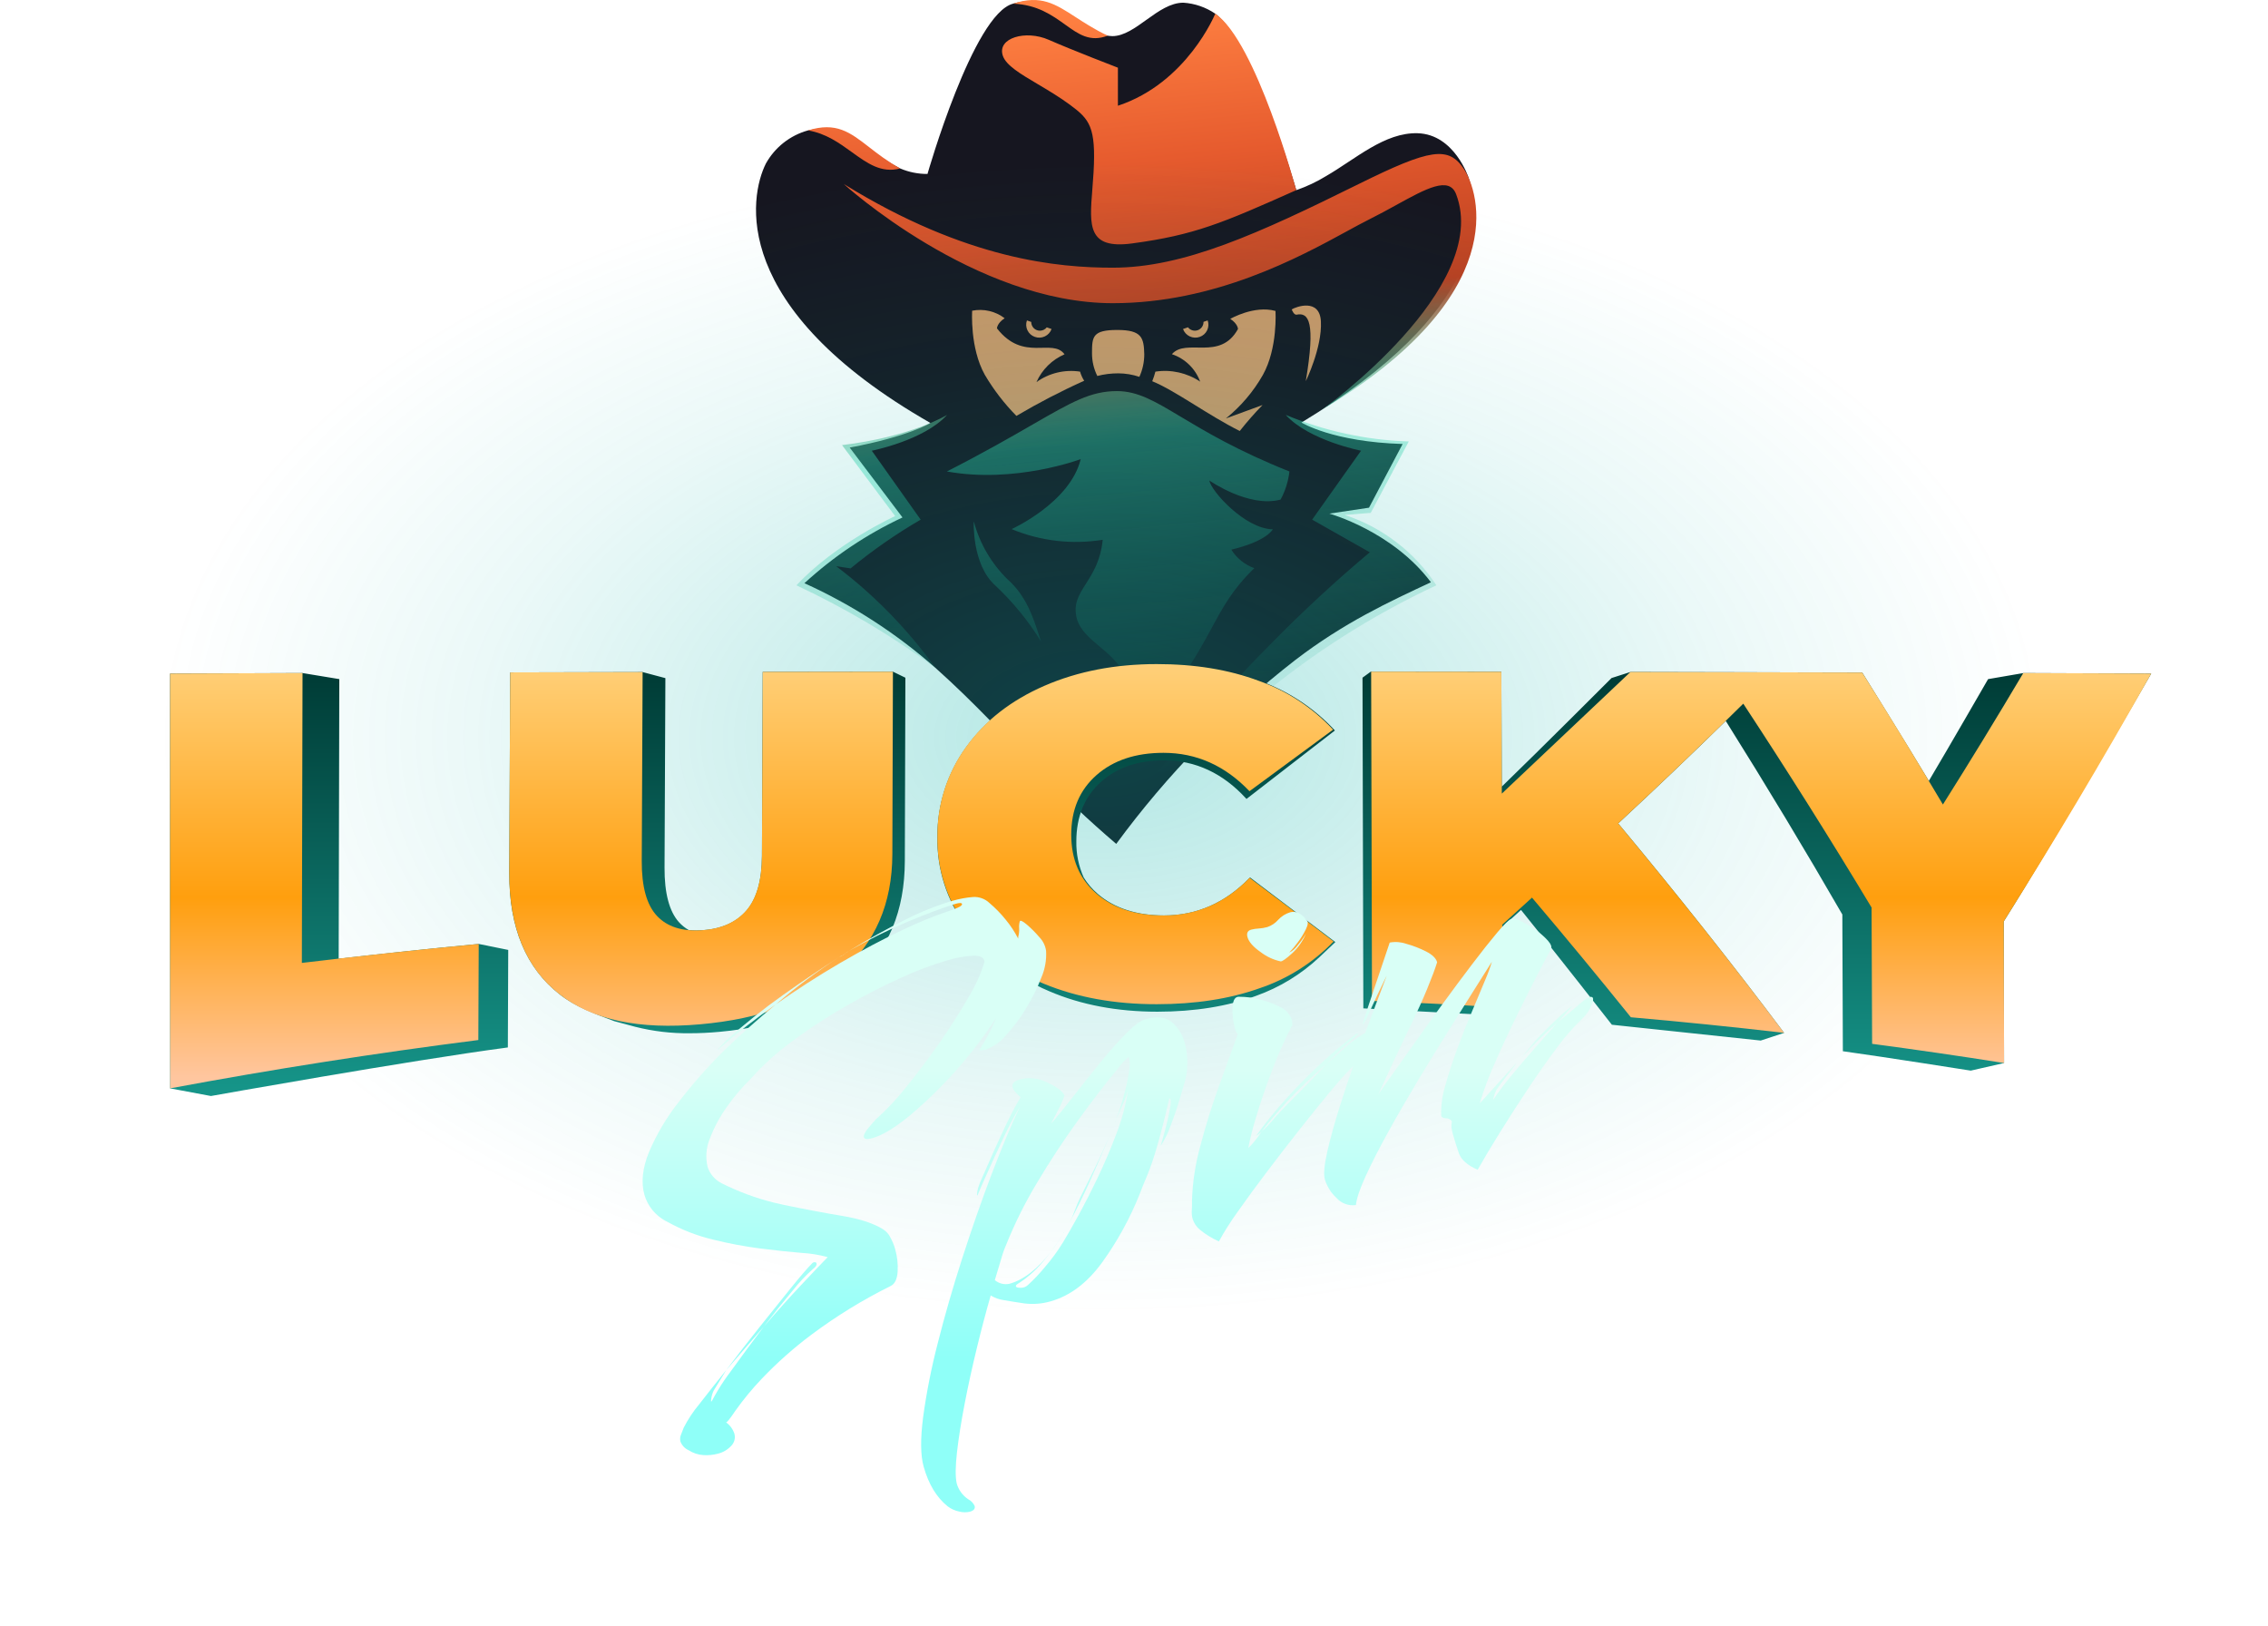 <svg width="240" height="172" viewBox="0 0 240 172" fill="none" xmlns="http://www.w3.org/2000/svg">
<path fill-rule="evenodd" clip-rule="evenodd" d="M148.427 46.974L144.868 53.714L140.67 54.341C140.67 54.341 147.357 56.185 151.421 61.604C147.027 63.659 142.237 65.865 137.069 69.83C129.884 75.407 123.506 81.954 118.12 89.284C115.175 86.771 112.358 84.112 109.679 81.317C106.544 78.125 103.235 74.457 98.983 70.656C94.833 67 90.162 63.983 85.123 61.704C88.209 58.871 91.709 56.525 95.502 54.747L89.915 47.353C96.168 46.183 98.463 44.754 98.463 44.754C77.099 32.538 79.306 20.782 81.044 17.305C81.517 16.454 82.154 15.706 82.918 15.104C83.683 14.502 84.559 14.058 85.497 13.798C89.329 12.983 90.834 15.527 95.257 17.822C96.17 18.212 97.154 18.41 98.147 18.404C98.147 18.404 102.991 1.449 107.211 0.387C108.345 0.04 109.555 0.026 110.696 0.348C113.128 1.332 115.721 3.822 117.707 3.822C120.181 3.822 122.516 0.285 125.224 0.285C126.433 0.364 127.599 0.766 128.6 1.448C132.713 4.531 137.171 20.117 137.171 20.117C138.274 19.738 139.332 19.239 140.327 18.629C143.432 16.837 146.521 13.992 150.017 14.096C153.911 14.21 155.405 18.798 155.405 18.798C156.874 23.053 157.297 32.86 137.721 44.705C137.721 44.705 141.024 46.756 148.427 46.974Z" fill="#161620"/>
<path fill-rule="evenodd" clip-rule="evenodd" d="M113.836 1.819C111.66 0.409 110.131 -0.583 107.211 0.387C109.773 0.493 111.346 1.622 112.705 2.597C114.144 3.63 115.341 4.49 117.216 3.774C115.854 3.127 114.784 2.434 113.836 1.819ZM118.298 7.163V11.187C125.618 8.772 128.6 1.448 128.6 1.448C132.938 4.399 137.17 20.117 137.17 20.117C129.363 23.602 126.388 24.873 119.786 25.757C115.081 26.386 115.282 23.882 115.591 20.032C115.637 19.464 115.685 18.866 115.72 18.245C115.991 13.415 115.292 12.621 113.248 11.104C112.121 10.268 110.922 9.558 109.833 8.913C107.989 7.822 106.458 6.916 106.118 5.893C105.492 4.008 108.538 3.138 110.978 4.211C113.418 5.285 118.298 7.163 118.298 7.163ZM147.736 21.699L147.736 21.699L147.736 21.699L147.736 21.699L147.736 21.699L147.736 21.699L147.736 21.7C146.832 22.197 145.868 22.727 144.867 23.224V23.224C144.22 23.545 143.447 23.967 142.556 24.453C137.473 27.225 128.576 32.078 117.756 32.078C103.116 32.078 89.289 19.468 89.289 19.468C102.303 27.517 112.063 28.322 117.756 28.322C125.276 28.322 133.135 24.736 143.782 19.468C151.373 15.712 153.271 15.444 154.898 17.858C156.524 20.273 160.121 31.209 139.909 43.341C139.909 43.341 157.88 30.468 154.084 20.541C153.347 18.612 150.908 19.954 147.736 21.699ZM85.496 13.797C88.491 12.871 89.935 13.99 91.969 15.566L91.969 15.566L91.969 15.566C92.881 16.274 93.913 17.073 95.256 17.821C93.267 18.352 91.785 17.281 90.149 16.099C88.819 15.138 87.386 14.103 85.496 13.797ZM118.191 41.378C120.412 41.378 122.201 42.449 124.965 44.103C127.553 45.651 130.995 47.711 136.446 49.882C136.329 50.925 136.012 51.935 135.511 52.857C132.144 53.764 127.968 50.835 127.968 50.835C128.17 51.967 131.72 55.935 134.691 56.004C134.691 56.004 134.038 57.275 130.297 58.151C130.866 59.059 131.723 59.75 132.731 60.114C130.453 62.312 129.42 64.223 128.214 66.454C126.533 69.564 124.516 73.295 118.321 79.295C118.466 78.4 118.681 77.551 118.885 76.742C119.397 74.721 119.846 72.947 118.983 71.31C118.306 70.027 117.283 69.171 116.324 68.368C115.308 67.519 114.364 66.729 113.977 65.556C113.524 63.951 114.151 62.963 114.921 61.75C115.637 60.623 116.476 59.301 116.688 57.11C113.433 57.636 110.097 57.245 107.052 55.98C107.052 55.98 113.243 53.184 114.361 48.575C114.361 48.575 107.427 51.194 100.198 49.882C104.16 47.862 107.032 46.207 109.281 44.911C113.387 42.545 115.412 41.378 118.191 41.378L118.191 41.378ZM106.602 61.277C104.892 59.592 103.664 57.481 103.044 55.161C103.044 55.161 102.821 59.732 105.333 61.956C107.2 63.706 108.825 65.698 110.166 67.879C110.106 67.699 110.048 67.518 109.988 67.336L109.988 67.335L109.988 67.335C109.321 65.282 108.592 63.037 106.602 61.277ZM136.055 43.895C140.189 45.615 144.602 46.567 149.078 46.705L145.052 54.263L142.293 54.481C146.282 55.785 149.706 58.412 151.999 61.927C138.511 68.223 126.876 77.892 118.218 90C115.21 87.269 112.36 84.37 109.68 81.316C112.767 83.039 115.581 85.211 118.029 87.761C122.912 80.797 128.379 74.263 134.373 68.228C137.97 64.555 141.532 61.303 144.952 58.433C142.919 57.281 140.885 56.13 138.852 54.979L144.026 47.685C144.026 47.685 138.522 46.612 136.055 43.895ZM89.107 47.094C96.508 46.197 100.224 43.895 100.224 43.895C97.757 46.612 92.253 47.685 92.253 47.685L97.427 54.979C94.819 56.494 92.338 58.219 90.01 60.137L88.487 59.906C92.505 62.942 96.043 66.565 98.983 70.654C94.381 67.269 89.456 64.345 84.28 61.927C88.46 57.444 94.723 54.605 94.723 54.605L89.107 47.094Z" fill="url(#paint0_linear_0_8758)"/>
<path fill-rule="evenodd" clip-rule="evenodd" d="M121.087 37.483C121.087 38.306 120.91 39.121 120.569 39.87C119.851 39.628 119.099 39.503 118.341 39.5C117.591 39.498 116.844 39.59 116.118 39.777C115.744 39.028 115.552 38.202 115.556 37.365C115.556 35.613 115.619 34.91 118.232 34.91C120.846 34.91 121.041 35.744 121.087 37.483Z" fill="#CC9666"/>
<path fill-rule="evenodd" clip-rule="evenodd" d="M136.691 32.738C137.1 32.468 139.656 31.498 139.779 34.018C139.914 36.784 138.178 40.33 138.178 40.33C139.229 34.041 138.494 33.026 137.198 33.293C136.907 33.338 136.691 32.738 136.691 32.738" fill="#CC9666"/>
<path fill-rule="evenodd" clip-rule="evenodd" d="M114.729 40.284C112.271 41.389 109.876 42.631 107.557 44.003C106.269 42.696 105.147 41.237 104.214 39.657C102.612 36.8 102.875 32.872 102.875 32.872C103.472 32.755 104.087 32.765 104.679 32.902C105.272 33.039 105.828 33.301 106.313 33.669C105.499 34.205 105.499 34.742 105.499 34.742C108.308 38.35 111.341 35.723 112.65 37.484C111.325 38.056 110.265 39.106 109.68 40.425C111.014 39.468 112.67 39.071 114.294 39.319C114.389 39.661 114.536 39.986 114.729 40.284" fill="#CC9666"/>
<path fill-rule="evenodd" clip-rule="evenodd" d="M129.727 44.269L133.601 42.852C132.751 43.726 131.947 44.643 131.191 45.599C127.903 43.968 124.349 41.315 121.93 40.334C122.064 40.003 122.175 39.664 122.264 39.319C123.92 39.068 125.61 39.446 127.002 40.377C126.752 39.7 126.354 39.087 125.837 38.585C125.319 38.082 124.695 37.702 124.011 37.473C125.526 35.722 129.102 38.254 131.002 34.81C131.002 34.81 131.002 34.274 130.189 33.737C130.189 33.737 132.693 32.277 134.971 32.896C134.971 32.896 135.234 36.824 133.631 39.681C132.628 41.441 131.304 42.997 129.727 44.269" fill="#CC9666"/>
<path fill-rule="evenodd" clip-rule="evenodd" d="M111.277 34.81C111.152 35.154 110.897 35.434 110.566 35.59C110.235 35.747 109.856 35.766 109.512 35.644C109.341 35.586 109.184 35.495 109.049 35.375C108.914 35.256 108.804 35.111 108.726 34.948C108.647 34.786 108.602 34.61 108.592 34.43C108.582 34.25 108.608 34.07 108.669 33.9L109.127 34.061V34.08C109.128 34.322 109.225 34.553 109.397 34.723C109.569 34.893 109.801 34.988 110.043 34.987C110.183 34.987 110.321 34.955 110.447 34.894C110.573 34.832 110.684 34.743 110.77 34.633L111.277 34.81ZM126.952 35.644C126.607 35.766 126.228 35.747 125.898 35.59C125.567 35.434 125.312 35.154 125.187 34.81L125.713 34.627C125.829 34.779 125.989 34.89 126.172 34.946C126.354 35.002 126.549 35 126.73 34.94C126.911 34.88 127.068 34.764 127.181 34.61C127.293 34.456 127.354 34.271 127.356 34.08C127.357 34.071 127.356 34.062 127.353 34.053L127.795 33.9C127.856 34.07 127.882 34.25 127.872 34.43C127.862 34.61 127.817 34.786 127.738 34.948C127.66 35.111 127.55 35.255 127.415 35.375C127.28 35.494 127.123 35.586 126.952 35.644" fill="#CC9666"/>
<path d="M116.5 139C172.005 139 217 111.689 217 78C217 44.311 172.005 17 116.5 17C60.995 17 16 44.311 16 78C16 111.689 60.995 139 116.5 139Z" fill="url(#paint1_radial_0_8758)"/>
<path fill-rule="evenodd" clip-rule="evenodd" d="M141.258 77.287L141.202 77.225C139.025 74.893 136.323 73.115 133.32 72.04C130.163 70.859 126.516 70.26 122.482 70.26C118.087 70.261 114.079 71.035 110.57 72.561C107.044 74.095 104.24 76.281 102.236 79.061C100.233 81.828 99.167 85.163 99.194 88.579C99.135 91.957 100.188 95.26 102.191 97.98C102.944 99.002 105.163 101.093 105.181 101.108C105.198 101.124 105.481 101.367 105.498 101.383C107.138 102.845 109.009 104.025 111.035 104.874C114.378 106.31 118.226 107.039 122.471 107.039H122.499C126.41 107.035 129.92 106.47 132.93 105.357C135.423 104.467 137.705 103.071 139.633 101.257L141.307 99.672L132.299 92.849L132.231 92.874C129.691 95.501 126.666 96.856 123.196 96.856C120.279 96.854 117.911 96.084 116.157 94.567C115.579 94.07 115.08 93.487 114.678 92.84C114.139 91.636 113.873 90.328 113.898 89.01C113.9 86.415 114.758 84.317 116.446 82.773C118.137 81.227 120.404 80.443 123.184 80.443C126.492 80.444 129.41 81.802 131.858 84.48L131.902 84.529L141.258 77.287ZM80.788 71.082C85.38 71.074 89.897 71.068 94.49 71.062L95.808 71.703L95.749 91.087C95.733 96.37 94.031 100.478 90.546 103.643C87.131 106.746 82.291 108.604 76.163 109.166C75.061 109.268 73.994 109.319 72.991 109.319C71.049 109.342 69.111 109.113 67.228 108.638C67.171 108.624 65.065 108.064 65.009 108.043L64.974 108.03L64.973 108.03L64.973 108.03C62.83 107.228 60.856 106.489 59.235 105.217C55.685 102.442 53.868 98.187 53.894 92.39L53.986 71.141L54.062 71.14C58.733 71.127 63.329 71.116 68.002 71.106L70.411 71.747L70.322 91.805C70.31 94.491 70.822 96.428 71.843 97.563C72.142 97.894 72.492 98.176 72.879 98.398C73.143 98.426 73.409 98.441 73.676 98.442C73.88 98.442 74.09 98.435 74.306 98.421C76.335 98.289 77.911 97.594 78.989 96.354C80.067 95.112 80.62 93.164 80.63 90.566L80.712 71.082H80.788ZM53.677 110.829C43.258 112.212 22.322 115.959 22.322 115.959L18 115.15L18 71.264L18.076 71.263C22.747 71.244 27.342 71.226 32.014 71.209L35.905 71.85L35.839 101.431C40.792 100.863 45.714 100.338 50.659 99.87L53.782 100.503L53.741 110.82L53.677 110.829ZM204.11 82.621C206.205 79.102 210.38 71.852 210.38 71.852L214.104 71.211L227.643 71.264C227.643 71.264 217.372 89.021 212.034 97.495L212.072 112.468L208.547 113.274C208.547 113.274 199.52 111.846 195.075 111.23L195.011 111.221L194.956 96.754C191.049 89.98 186.919 83.129 182.62 76.273C179.042 79.78 175.227 83.417 171.239 87.121C177.545 94.688 183.318 101.971 188.798 109.278L186.319 110.091L170.569 108.418C170.569 108.418 164.328 100.428 160.956 96.273C160.347 96.829 159.738 97.382 159.128 97.933L159.162 106.762L157.669 107.403L144.268 106.686L144.181 71.698L145.063 71.057L158.873 71.072L158.92 83.225C163.027 79.254 170.534 71.737 170.534 71.737L172.533 71.096C175.06 71.101 177.634 71.107 180.18 71.113L182.208 71.117L182.207 71.116L182.35 71.117C183.16 71.118 197.061 71.156 197.061 71.156C197.061 71.156 201.843 78.841 204.11 82.621Z" fill="url(#paint2_linear_0_8758)"/>
<g filter="url(#filter0_di_0_8758)">
<path fill-rule="evenodd" clip-rule="evenodd" d="M123.119 96.856C120.179 96.854 117.816 96.093 116.031 94.548C114.245 93.005 113.354 90.92 113.358 88.293C113.36 85.665 114.254 83.567 116.041 81.998C117.827 80.433 120.186 79.65 123.119 79.65C126.607 79.65 129.64 81.004 132.22 83.71C135.172 81.545 138.122 79.375 141.069 77.2C138.903 74.874 136.21 73.103 133.217 72.035C130.046 70.849 126.442 70.257 122.406 70.26C118.01 70.26 114.05 71.025 110.525 72.555C106.997 74.089 104.229 76.247 102.222 79.029C100.225 81.782 99.163 85.103 99.194 88.503C99.131 91.865 100.179 95.153 102.176 97.858C104.174 100.568 106.941 102.631 110.477 104.087C114.013 105.543 117.989 106.248 122.404 106.245C126.46 106.242 130.078 105.695 133.258 104.568C136.24 103.572 138.937 101.869 141.118 99.605C138.153 97.329 135.191 95.086 132.231 92.874C129.652 95.54 126.614 96.857 123.119 96.856ZM78.97 96.328C80.066 95.066 80.62 93.125 80.63 90.49L80.712 71.082C85.304 71.074 89.897 71.068 94.49 71.063L94.429 90.37C94.412 95.619 92.613 99.747 89.029 102.869C85.446 105.99 80.456 107.812 74.071 108.373C67.686 108.936 62.724 107.955 59.176 105.171C55.629 102.398 53.869 98.077 53.894 92.314L53.986 71.14C58.658 71.128 63.33 71.116 68.002 71.106L67.91 91.088C67.897 93.806 68.433 95.743 69.517 96.898C70.6 98.055 72.173 98.554 74.234 98.421C76.296 98.287 77.874 97.589 78.97 96.328ZM18 71.263C22.671 71.244 27.342 71.226 32.014 71.209L31.942 101.877C38.173 101.131 44.412 100.462 50.659 99.87L50.617 110.036C39.704 111.425 28.832 113.13 18 115.15V71.263ZM158.873 71.073L158.922 83.965L172.533 71.096C175.78 71.102 193.973 71.147 197.061 71.156C199.911 75.67 202.757 80.324 205.599 85.119C208.43 80.63 211.265 75.994 214.104 71.211C218.617 71.227 223.13 71.245 227.643 71.263C222.418 80.563 217.22 89.261 212.034 97.495C212.047 102.486 212.059 107.477 212.072 112.468C207.424 111.733 202.769 111.056 198.108 110.437L198.051 96.016C193.531 88.503 189.003 81.343 184.474 74.448C180.064 78.813 175.653 83.022 171.239 87.121C177.093 94.145 182.951 101.482 188.798 109.278C183.397 108.65 177.991 108.1 172.579 107.628C169.091 103.299 165.603 99.079 162.117 94.97C161.07 95.924 160.023 96.875 158.975 97.823L159.009 106.605C154.403 106.313 149.795 106.076 145.185 105.896L145.094 71.057C149.687 71.061 154.28 71.066 158.873 71.073Z" fill="url(#paint3_linear_0_8758)"/>
</g>
<g filter="url(#filter1_dd_0_8758)">
<path fill-rule="evenodd" clip-rule="evenodd" d="M74.453 153.952C74.967 153.983 75.483 153.931 75.981 153.798C76.521 153.663 77.01 153.372 77.386 152.962C77.549 152.795 77.665 152.588 77.722 152.363C77.779 152.137 77.775 151.9 77.71 151.676C77.551 151.196 77.243 150.78 76.831 150.487C76.927 150.506 77.257 150.095 77.819 149.255C78.665 148.067 79.593 146.94 80.599 145.884C82.225 144.176 83.991 142.609 85.88 141.198C88.507 139.237 91.307 137.517 94.245 136.061C94.686 135.848 94.933 135.346 94.986 134.557C95.037 133.752 94.95 132.945 94.728 132.17C94.605 131.721 94.427 131.29 94.198 130.884C94.029 130.55 93.773 130.268 93.458 130.067C92.462 129.435 91.02 128.961 89.134 128.645C87.247 128.33 85.181 127.94 82.934 127.475C82.567 127.399 82.202 127.315 81.84 127.223C79.957 126.749 78.131 126.073 76.392 125.205C76.034 125.029 75.714 124.783 75.453 124.48C75.193 124.177 74.996 123.825 74.876 123.444C74.636 122.44 74.725 121.386 75.128 120.436C75.581 119.251 76.186 118.129 76.928 117.099C77.658 116.056 78.483 115.082 79.393 114.191C80.733 112.685 82.231 111.328 83.862 110.143C84.946 109.341 86.056 108.578 87.192 107.853C87.958 107.366 88.734 106.896 89.522 106.444C91.522 105.294 93.463 104.296 95.344 103.452C96.934 102.716 98.576 102.098 100.256 101.601C101.144 101.331 102.061 101.167 102.988 101.111C103.71 101.092 104.109 101.299 104.186 101.733C103.805 103.006 103.262 104.225 102.57 105.36C101.702 106.9 100.667 108.532 99.465 110.257C98.261 111.982 97.058 113.582 95.854 115.056C94.91 116.257 93.862 117.372 92.722 118.389C92.546 118.575 92.27 118.891 91.894 119.337C91.519 119.784 91.36 120.113 91.419 120.324C91.477 120.535 91.781 120.564 92.331 120.411C93.386 120.116 94.71 119.314 96.302 118.004C99.833 115.021 102.909 111.539 105.434 107.667C105.183 108.238 104.912 108.815 104.62 109.397C104.319 109.993 103.978 110.568 103.598 111.117C103.822 111.135 104.047 111.118 104.266 111.066C105.101 110.771 105.842 110.257 106.412 109.579C107.221 108.704 107.938 107.749 108.552 106.728C109.198 105.682 109.747 104.58 110.193 103.435C110.581 102.541 110.754 101.569 110.697 100.596C110.618 100.054 110.37 99.549 109.987 99.156C109.581 98.675 109.137 98.229 108.658 97.82C108.211 97.444 107.963 97.331 107.915 97.481C107.848 97.72 107.825 97.97 107.847 98.217C107.864 98.514 107.832 98.811 107.752 99.097L107.742 99.305C107.38 98.596 106.942 97.928 106.434 97.314C105.918 96.669 105.34 96.076 104.71 95.543C104.479 95.32 104.204 95.149 103.903 95.039C103.601 94.929 103.281 94.883 102.961 94.904C102.235 94.965 101.517 95.097 100.817 95.298C99.069 95.818 97.373 96.498 95.75 97.329C93.85 98.269 91.87 99.369 89.808 100.628C89.685 100.692 89.57 100.77 89.464 100.861L89.636 100.744L89.808 100.628C91.823 99.468 93.904 98.43 96.043 97.52C97.999 96.701 99.689 96.069 101.113 95.625C101.535 95.507 101.765 95.512 101.8 95.638C101.847 95.808 101.475 96.026 100.685 96.291C98.924 96.876 97.203 97.573 95.532 98.38C93.478 99.341 91.286 100.5 88.957 101.856L88.829 101.93C86.543 103.266 84.299 104.711 82.096 106.265C83.198 105.32 84.314 104.428 85.445 103.588C86.576 102.749 87.701 101.968 88.82 101.245C88.908 101.22 88.989 101.174 89.056 101.111C89.034 101.151 89.029 101.167 89.042 101.16C89.047 101.158 89.055 101.152 89.065 101.143C89.098 101.111 89.138 101.089 89.183 101.076L89.355 100.959C89.32 100.966 89.287 100.98 89.257 101C89.227 101.02 89.202 101.046 89.183 101.076L89.056 101.111L88.82 101.245C86.927 102.457 84.945 103.796 82.874 105.263C80.784 106.744 78.78 108.341 76.87 110.048L75.924 111.063C75.959 111.056 75.992 111.042 76.022 111.022C76.052 111.002 76.077 110.976 76.096 110.946C77.011 110.145 77.973 109.353 78.983 108.569C79.994 107.787 81.031 107.019 82.096 106.265C81.17 107.025 80.242 107.819 79.313 108.648C78.383 109.477 77.489 110.308 76.628 111.139C74.909 112.842 73.306 114.659 71.831 116.577C70.547 118.203 69.485 119.992 68.673 121.898C67.986 123.594 67.825 125.095 68.191 126.404C68.357 126.979 68.635 127.517 69.008 127.985C69.447 128.529 70.002 128.969 70.631 129.273C72.135 130.113 73.747 130.742 75.422 131.144C77.084 131.557 78.769 131.873 80.467 132.091L80.493 132.094C82.111 132.299 83.546 132.452 84.797 132.555C85.74 132.605 86.675 132.756 87.586 133.005C86.913 133.694 85.954 134.702 84.709 136.028C83.463 137.355 82.17 138.798 80.83 140.355C81.898 138.964 82.919 137.689 83.893 136.529C84.537 135.713 85.25 134.954 86.025 134.26C86.327 134.04 86.455 133.845 86.407 133.675C86.372 133.549 86.269 133.509 86.101 133.556C86.066 133.563 86.033 133.577 86.003 133.597C85.974 133.617 85.948 133.643 85.929 133.672C85.431 134.176 84.684 135.045 83.686 136.279C82.689 137.515 81.583 138.894 80.369 140.416C79.204 141.878 78.077 143.329 76.991 144.769L76.855 144.949C75.774 146.298 74.815 147.51 73.978 148.587C73.344 149.347 72.797 150.176 72.347 151.057C72.237 151.315 72.138 151.57 72.049 151.824C71.962 152.045 71.946 152.288 72.004 152.519C72.162 152.928 72.475 153.258 72.875 153.437C73.347 153.744 73.891 153.921 74.453 153.952ZM76.855 144.949L76.981 144.803L80.83 140.355C79.598 141.975 78.441 143.539 77.36 145.047C77.11 145.374 76.869 145.707 76.638 146.047C76.174 146.729 75.748 147.436 75.363 148.166C75.241 148.382 75.21 148.311 75.27 147.953C75.31 147.652 75.402 147.361 75.541 147.092L76.855 144.949Z" fill="url(#paint4_linear_0_8758)"/>
<path d="M89.464 100.861L89.355 100.959C89.366 100.936 89.381 100.916 89.4 100.899C89.418 100.882 89.44 100.869 89.464 100.861Z" fill="url(#paint5_linear_0_8758)"/>
<path d="M112.608 130.372L112.783 130.062L112.746 130.128L112.608 130.372Z" fill="url(#paint6_linear_0_8758)"/>
<path d="M113.057 129.576C113.1 129.498 113.142 129.42 113.184 129.341C113.141 129.419 113.099 129.498 113.057 129.576Z" fill="url(#paint7_linear_0_8758)"/>
<path d="M113.184 129.341C113.978 127.858 114.734 126.313 115.453 124.707C116.209 123.016 116.887 121.449 117.486 120.007C116.936 121.299 116.357 122.565 115.747 123.805C115.137 125.045 114.671 125.984 114.348 126.62C114.109 127.112 113.897 127.616 113.711 128.13C113.563 128.545 113.387 128.95 113.184 129.341Z" fill="url(#paint8_linear_0_8758)"/>
<path d="M118.054 118.619L118.009 118.7C118.005 118.692 118.003 118.683 118.004 118.674C118.004 118.665 118.007 118.656 118.011 118.648C118.016 118.64 118.022 118.633 118.029 118.628C118.037 118.623 118.045 118.62 118.054 118.619Z" fill="url(#paint9_linear_0_8758)"/>
<path fill-rule="evenodd" clip-rule="evenodd" d="M101.491 159.92C101.861 160.017 102.25 160.026 102.624 159.944C103.047 159.826 103.217 159.619 103.134 159.324C102.994 159.022 102.757 158.776 102.46 158.624C101.857 158.224 101.42 157.618 101.233 156.918C101.087 156.23 101.099 155.134 101.27 153.63C101.442 152.124 101.714 150.409 102.086 148.485C102.458 146.56 102.888 144.595 103.377 142.593C103.864 140.589 104.351 138.746 104.837 137.063C105.265 137.322 105.742 137.491 106.239 137.559C106.837 137.664 107.564 137.78 108.418 137.906C109.337 138.018 110.268 137.944 111.157 137.687C113.227 137.109 115.051 135.734 116.63 133.563C118.25 131.316 119.587 128.878 120.611 126.304C120.819 125.746 121.069 125.13 121.358 124.457C121.751 123.493 122.091 122.509 122.379 121.508C122.768 120.216 123.22 118.451 123.733 116.213C123.944 116.154 123.944 116.643 123.734 117.681C123.522 118.719 123.217 119.908 122.818 121.249C123.258 120.568 123.616 119.838 123.884 119.073C124.266 118.079 124.591 117.123 124.858 116.206C125.125 115.289 125.283 114.755 125.333 114.605C125.539 113.935 125.644 113.238 125.643 112.538C125.659 111.802 125.569 111.068 125.376 110.359C125.158 109.498 124.68 108.725 124.006 108.146C123.352 107.6 122.434 107.493 121.253 107.823C120.703 107.976 120.012 108.477 119.179 109.324C118.346 110.172 117.446 111.186 116.478 112.366C115.511 113.548 114.575 114.72 113.67 115.883C112.766 117.046 111.953 118.047 111.231 118.886C111.524 118.304 111.796 117.772 112.049 117.292C112.288 116.844 112.489 116.376 112.649 115.895C112.434 115.454 111.869 115.02 110.954 114.593C110.251 114.211 109.456 114.031 108.657 114.073C108.394 114.098 108.134 114.148 107.88 114.223C107.288 114.388 107.046 114.66 107.152 115.04C107.216 115.238 107.325 115.418 107.47 115.566C107.634 115.748 107.81 115.927 107.995 116.102C107.526 116.871 107.041 117.781 106.538 118.832C106.035 119.883 105.553 120.928 105.092 121.967C104.631 123.007 104.248 123.876 103.943 124.576C103.765 124.934 103.618 125.306 103.503 125.689C103.435 125.91 103.396 126.139 103.386 126.371C103.394 126.483 103.413 126.511 103.444 126.457C103.633 125.994 103.974 125.216 104.465 124.123C104.956 123.03 105.508 121.829 106.122 120.518C106.679 119.314 107.297 118.139 107.972 116.997C106.996 119.046 105.978 121.47 104.916 124.27C103.854 127.071 102.824 130.022 101.824 133.124C100.824 136.227 99.957 139.235 99.223 142.148C98.557 144.718 98.042 147.324 97.682 149.954C97.389 152.244 97.407 153.981 97.738 155.163C98.257 157.021 99.104 158.423 100.279 159.37C100.637 159.642 101.051 159.829 101.491 159.92ZM110.532 134.106C109.988 134.767 109.397 135.389 108.764 135.966C108.66 136.062 108.539 136.137 108.406 136.186C108.273 136.235 108.131 136.256 107.99 136.25C107.691 136.243 107.531 136.197 107.507 136.112C107.484 136.028 107.53 135.947 107.644 135.869C108.612 135.259 109.484 134.509 110.232 133.643C110.584 133.236 110.923 132.818 111.247 132.388C111.687 131.816 112.123 131.176 112.555 130.467L112.601 130.386C112.592 130.388 112.583 130.391 112.576 130.396C112.572 130.399 112.568 130.402 112.565 130.405C112.564 130.406 112.563 130.407 112.562 130.408C112.562 130.409 112.561 130.41 112.561 130.41C112.56 130.412 112.559 130.414 112.558 130.416C112.553 130.423 112.551 130.432 112.55 130.441C112.55 130.445 112.55 130.448 112.551 130.451C112.551 130.457 112.553 130.462 112.555 130.467C112.15 131.129 111.713 131.77 111.247 132.388C109.81 134.257 108.333 135.403 106.813 135.828C106.544 135.883 106.265 135.877 105.998 135.81C105.731 135.742 105.482 135.616 105.271 135.439C105.534 134.592 105.758 133.846 105.943 133.202C106.083 132.685 106.261 132.179 106.476 131.688C107.385 129.422 108.475 127.234 109.736 125.143C111.083 122.877 112.52 120.689 114.048 118.577C115.575 116.466 117.003 114.61 118.331 113.01C118.503 112.755 118.7 112.517 118.918 112.3C119.114 112.108 119.286 111.947 119.431 111.815C119.567 112.251 119.591 112.714 119.5 113.161C119.404 113.866 119.269 114.565 119.095 115.255C119.008 115.599 118.885 116.054 118.726 116.622C118.545 117.25 118.33 117.869 118.082 118.474C118.363 117.85 118.629 117.253 118.879 116.681C119.083 116.238 119.252 115.78 119.384 115.311C119.131 116.887 118.716 118.433 118.146 119.925C117.546 121.527 116.886 123.077 116.167 124.575C115.447 126.074 114.755 127.428 114.092 128.638C113.428 129.848 112.893 130.783 112.486 131.443C111.91 132.383 111.256 133.274 110.532 134.106Z" fill="url(#paint10_linear_0_8758)"/>
<path fill-rule="evenodd" clip-rule="evenodd" d="M128.984 131.341C128.258 131.018 127.578 130.599 126.963 130.096C126.611 129.8 126.349 129.412 126.206 128.975C126.123 128.673 126.092 128.357 126.117 128.044C126.139 127.72 126.146 127.377 126.136 127.014C126.199 125.085 126.489 123.17 127.001 121.309C127.549 119.199 128.201 117.094 128.958 114.992C129.713 112.892 130.388 111.03 130.983 109.407C130.874 109.346 130.761 109.105 130.644 108.682C130.469 107.999 130.398 107.293 130.434 106.589C130.46 105.786 130.707 105.41 131.177 105.46C131.858 105.461 132.536 105.547 133.195 105.716C133.973 105.892 134.725 106.163 135.436 106.524C135.738 106.655 136.009 106.849 136.231 107.093C136.452 107.338 136.619 107.627 136.719 107.941C136.759 108.14 136.77 108.344 136.752 108.546L136.689 108.564C135.886 110.132 135.174 111.745 134.555 113.394C133.9 115.125 133.356 116.723 132.924 118.186C132.586 119.26 132.31 120.352 132.096 121.457C132.342 121.229 132.57 120.983 132.778 120.72C133.014 120.427 133.26 120.085 133.516 119.694C133.377 119.848 133.22 119.984 133.048 120.098C132.911 120.182 132.88 120.191 132.953 120.125C133.906 118.804 134.931 117.537 136.024 116.33C137.222 114.994 138.471 113.723 139.773 112.517C140.968 111.4 142.226 110.353 143.541 109.381L143.668 109.346C143.752 109.322 143.715 109.39 143.554 109.548C143.393 109.707 143.182 109.891 142.923 110.1C142.662 110.31 142.317 110.622 141.887 111.038C141.457 111.455 140.979 111.942 140.451 112.498C140.971 112.079 141.501 111.613 142.04 111.098C142.574 110.588 143.155 110.128 143.774 109.726C143.947 109.592 144.131 109.472 144.323 109.368C144.368 109.342 144.415 109.317 144.462 109.294C144.869 108.191 145.248 107.175 145.601 106.245C146.152 104.793 146.531 103.788 146.739 103.229C146.013 104.707 145.433 105.928 144.997 106.892C144.56 107.857 144.299 108.351 144.215 108.373C144.173 108.385 144.368 107.739 144.8 106.434C145.232 105.13 145.985 102.894 147.058 99.725C147.64 99.616 148.241 99.66 148.801 99.853C149.528 100.052 150.233 100.324 150.906 100.665C151.569 101.004 151.96 101.384 152.078 101.806C151.863 102.504 151.511 103.445 151.023 104.628C150.534 105.812 149.957 107.088 149.292 108.457C148.627 109.827 147.996 111.153 147.399 112.435C146.801 113.718 146.292 114.828 145.871 115.765C145.962 115.602 146.335 115.065 146.991 114.154C147.647 113.243 148.464 112.093 149.442 110.703C150.42 109.315 151.46 107.863 152.562 106.349C153.664 104.835 154.731 103.399 155.763 102.04C156.794 100.682 157.686 99.557 158.439 98.663C159.19 97.77 159.693 97.288 159.947 97.217C160.309 97.19 160.67 97.281 160.976 97.476C161.503 97.74 162.01 98.044 162.493 98.384C162.973 98.709 163.412 99.091 163.801 99.521C164.135 99.906 164.242 100.206 164.121 100.422C163.938 100.746 163.513 101.548 162.846 102.827C162.179 104.106 161.417 105.616 160.561 107.358C159.704 109.1 158.908 110.813 158.173 112.498C157.552 113.873 157.023 115.287 156.589 116.731L160.245 112.705C160.524 112.4 160.529 112.421 160.263 112.768C159.995 113.116 159.661 113.551 159.261 114.072C158.861 114.594 158.563 114.996 158.369 115.278C158.25 115.509 158.158 115.752 158.093 116.003C158.001 116.326 158.001 116.405 158.092 116.243C158.679 115.374 159.312 114.536 159.986 113.733C160.768 112.787 161.601 111.814 162.483 110.816C163.365 109.818 164.152 108.927 164.843 108.142C164.189 108.734 163.556 109.321 162.945 109.901C162.332 110.482 161.696 111.138 161.036 111.869L161.746 110.988C162.163 110.449 162.612 109.935 163.092 109.451C163.692 108.828 164.308 108.224 164.941 107.636C165.401 107.193 165.891 106.782 166.408 106.407L164.907 108.124C165.312 107.784 165.736 107.426 166.178 107.052C166.62 106.679 167.08 106.288 167.558 105.881C167.753 105.722 167.969 105.592 168.202 105.496C168.582 105.39 168.678 105.613 168.491 106.166C168.275 106.766 167.924 107.308 167.466 107.751C166.476 108.691 165.575 109.72 164.773 110.825C163.778 112.151 162.759 113.596 161.717 115.162C160.674 116.728 159.682 118.269 158.74 119.784C157.797 121.3 157.007 122.625 156.368 123.759C155.28 123.289 154.615 122.701 154.372 121.994C154.129 121.288 153.931 120.661 153.778 120.111L153.707 119.858C153.664 119.699 153.631 119.537 153.606 119.374C153.576 119.131 153.588 118.885 153.642 118.647C153.575 118.539 153.48 118.452 153.367 118.393C153.255 118.334 153.129 118.307 153.002 118.314C152.677 118.291 152.512 118.189 152.507 118.008C152.478 116.951 152.622 115.895 152.932 114.884C153.271 113.652 153.692 112.351 154.197 110.98C154.702 109.609 155.229 108.278 155.779 106.986C156.329 105.695 156.793 104.587 157.172 103.661C157.441 103.041 157.674 102.405 157.87 101.758C157.522 102.311 156.939 103.237 156.119 104.535C155.297 105.835 154.36 107.327 153.305 109.009C152.25 110.693 151.163 112.465 150.044 114.325C148.925 116.186 147.881 117.992 146.913 119.741C145.945 121.492 145.15 123.046 144.528 124.403C143.906 125.761 143.556 126.792 143.48 127.496C143.101 127.549 142.716 127.508 142.357 127.375C141.998 127.243 141.678 127.024 141.424 126.738C140.852 126.209 140.429 125.538 140.198 124.793C140.045 124.245 140.132 123.253 140.459 121.818C140.787 120.384 141.247 118.73 141.839 116.857C142.265 115.51 142.714 114.163 143.186 112.816C143.085 112.918 142.983 113.019 142.878 113.118C142.411 113.567 141.71 114.355 140.773 115.481C139.835 116.609 138.778 117.917 137.601 119.406C136.423 120.897 135.244 122.421 134.064 123.98C132.883 125.539 131.837 126.97 130.926 128.271C130.216 129.253 129.567 130.278 128.984 131.341ZM133.516 119.694C133.721 119.534 133.911 119.355 134.083 119.16C134.274 118.948 134.405 118.809 134.479 118.742C135.127 117.97 136.014 117.028 137.138 115.916C138.262 114.806 139.366 113.667 140.451 112.498C138.962 113.776 137.539 115.131 136.19 116.557C135.177 117.659 134.286 118.705 133.516 119.694Z" fill="url(#paint11_linear_0_8758)"/>
<path d="M135.527 101.718C134.758 101.551 134.035 101.217 133.41 100.738C132.617 100.186 132.151 99.656 132.01 99.149C131.892 98.728 132.023 98.463 132.403 98.356C132.66 98.29 132.924 98.251 133.189 98.239C133.498 98.221 133.805 98.169 134.103 98.086C134.548 97.938 134.946 97.674 135.255 97.32C135.6 96.942 136.042 96.666 136.533 96.519C137.124 96.354 137.701 96.626 138.263 97.334C138.449 97.51 138.426 97.835 138.194 98.309C137.95 98.804 137.658 99.275 137.323 99.713C137.048 100.089 136.748 100.446 136.427 100.783C136.78 100.609 137.083 100.348 137.308 100.025C137.64 99.641 137.936 99.227 138.192 98.788C137.858 99.579 137.358 100.29 136.725 100.871C136.107 101.431 135.707 101.713 135.527 101.718Z" fill="url(#paint12_linear_0_8758)"/>
</g>
<defs>
<filter id="filter0_di_0_8758" x="6" y="58.26" width="233.643" height="68.89" filterUnits="userSpaceOnUse" color-interpolation-filters="sRGB">
<feFlood flood-opacity="0" result="BackgroundImageFix"/>
<feColorMatrix in="SourceAlpha" type="matrix" values="0 0 0 0 0 0 0 0 0 0 0 0 0 0 0 0 0 0 127 0" result="hardAlpha"/>
<feOffset/>
<feGaussianBlur stdDeviation="6"/>
<feComposite in2="hardAlpha" operator="out"/>
<feColorMatrix type="matrix" values="0 0 0 0 1 0 0 0 0 0.704 0 0 0 0 0.129 0 0 0 0.54 0"/>
<feBlend mode="normal" in2="BackgroundImageFix" result="effect1_dropShadow_0_8758"/>
<feBlend mode="normal" in="SourceGraphic" in2="effect1_dropShadow_0_8758" result="shape"/>
<feColorMatrix in="SourceAlpha" type="matrix" values="0 0 0 0 0 0 0 0 0 0 0 0 0 0 0 0 0 0 127 0" result="hardAlpha"/>
<feOffset/>
<feGaussianBlur stdDeviation="2"/>
<feComposite in2="hardAlpha" operator="arithmetic" k2="-1" k3="1"/>
<feColorMatrix type="matrix" values="0 0 0 0 1 0 0 0 0 1 0 0 0 0 1 0 0 0 0.65 0"/>
<feBlend mode="normal" in2="shape" result="effect2_innerShadow_0_8758"/>
</filter>
<filter id="filter1_dd_0_8758" x="56" y="82.899" width="124.583" height="89.101" filterUnits="userSpaceOnUse" color-interpolation-filters="sRGB">
<feFlood flood-opacity="0" result="BackgroundImageFix"/>
<feColorMatrix in="SourceAlpha" type="matrix" values="0 0 0 0 0 0 0 0 0 0 0 0 0 0 0 0 0 0 127 0" result="hardAlpha"/>
<feOffset/>
<feGaussianBlur stdDeviation="6"/>
<feComposite in2="hardAlpha" operator="out"/>
<feColorMatrix type="matrix" values="0 0 0 0 0.176 0 0 0 0 0.639 0 0 0 0 0.427 0 0 0 0.94 0"/>
<feBlend mode="normal" in2="BackgroundImageFix" result="effect1_dropShadow_0_8758"/>
<feColorMatrix in="SourceAlpha" type="matrix" values="0 0 0 0 0 0 0 0 0 0 0 0 0 0 0 0 0 0 127 0" result="hardAlpha"/>
<feOffset/>
<feGaussianBlur stdDeviation="2"/>
<feComposite in2="hardAlpha" operator="out"/>
<feColorMatrix type="matrix" values="0 0 0 0 0.176 0 0 0 0 0.639 0 0 0 0 0.429 0 0 0 1 0"/>
<feBlend mode="normal" in2="effect1_dropShadow_0_8758" result="effect2_dropShadow_0_8758"/>
<feBlend mode="normal" in="SourceGraphic" in2="effect2_dropShadow_0_8758" result="shape"/>
</filter>
<linearGradient id="paint0_linear_0_8758" x1="148.233" y1="79.481" x2="140.249" y2="-1.604" gradientUnits="userSpaceOnUse">
<stop stop-color="#069672" stop-opacity="0"/>
<stop offset="0.435" stop-color="#33DCB3" stop-opacity="0.4"/>
<stop offset="0.606" stop-color="#BA3F20"/>
<stop offset="0.797" stop-color="#E65B2E"/>
<stop offset="1" stop-color="#FF8142"/>
</linearGradient>
<radialGradient id="paint1_radial_0_8758" cx="0" cy="0" r="1" gradientUnits="userSpaceOnUse" gradientTransform="translate(116.5 78) rotate(90) scale(61 100.5)">
<stop stop-color="#00AFA5" stop-opacity="0.3"/>
<stop offset="0.661" stop-color="#00AFA5" stop-opacity="0.08"/>
<stop offset="1" stop-color="#00AFA5" stop-opacity="0"/>
</radialGradient>
<linearGradient id="paint2_linear_0_8758" x1="127" y1="116" x2="127" y2="72" gradientUnits="userSpaceOnUse">
<stop stop-color="#16968A"/>
<stop offset="1" stop-color="#003D37"/>
</linearGradient>
<linearGradient id="paint3_linear_0_8758" x1="121.696" y1="67.091" x2="121.696" y2="114" gradientUnits="userSpaceOnUse">
<stop stop-color="#FFD687"/>
<stop offset="0.594" stop-color="#FF9F0E"/>
<stop offset="1" stop-color="#FFC69F"/>
</linearGradient>
<linearGradient id="paint4_linear_0_8758" x1="113.903" y1="95.277" x2="113.903" y2="143.607" gradientUnits="userSpaceOnUse">
<stop offset="0.37" stop-color="#D9FFF6"/>
<stop offset="1" stop-color="#8FFFF8"/>
</linearGradient>
<linearGradient id="paint5_linear_0_8758" x1="113.903" y1="95.277" x2="113.903" y2="143.607" gradientUnits="userSpaceOnUse">
<stop offset="0.37" stop-color="#D9FFF6"/>
<stop offset="1" stop-color="#8FFFF8"/>
</linearGradient>
<linearGradient id="paint6_linear_0_8758" x1="113.903" y1="95.277" x2="113.903" y2="143.607" gradientUnits="userSpaceOnUse">
<stop offset="0.37" stop-color="#D9FFF6"/>
<stop offset="1" stop-color="#8FFFF8"/>
</linearGradient>
<linearGradient id="paint7_linear_0_8758" x1="113.903" y1="95.277" x2="113.903" y2="143.607" gradientUnits="userSpaceOnUse">
<stop offset="0.37" stop-color="#D9FFF6"/>
<stop offset="1" stop-color="#8FFFF8"/>
</linearGradient>
<linearGradient id="paint8_linear_0_8758" x1="113.903" y1="95.277" x2="113.903" y2="143.607" gradientUnits="userSpaceOnUse">
<stop offset="0.37" stop-color="#D9FFF6"/>
<stop offset="1" stop-color="#8FFFF8"/>
</linearGradient>
<linearGradient id="paint9_linear_0_8758" x1="113.903" y1="95.277" x2="113.903" y2="143.607" gradientUnits="userSpaceOnUse">
<stop offset="0.37" stop-color="#D9FFF6"/>
<stop offset="1" stop-color="#8FFFF8"/>
</linearGradient>
<linearGradient id="paint10_linear_0_8758" x1="113.903" y1="95.277" x2="113.903" y2="143.607" gradientUnits="userSpaceOnUse">
<stop offset="0.37" stop-color="#D9FFF6"/>
<stop offset="1" stop-color="#8FFFF8"/>
</linearGradient>
<linearGradient id="paint11_linear_0_8758" x1="113.903" y1="95.277" x2="113.903" y2="143.607" gradientUnits="userSpaceOnUse">
<stop offset="0.37" stop-color="#D9FFF6"/>
<stop offset="1" stop-color="#8FFFF8"/>
</linearGradient>
<linearGradient id="paint12_linear_0_8758" x1="113.903" y1="95.277" x2="113.903" y2="143.607" gradientUnits="userSpaceOnUse">
<stop offset="0.37" stop-color="#D9FFF6"/>
<stop offset="1" stop-color="#8FFFF8"/>
</linearGradient>
</defs>
</svg>
